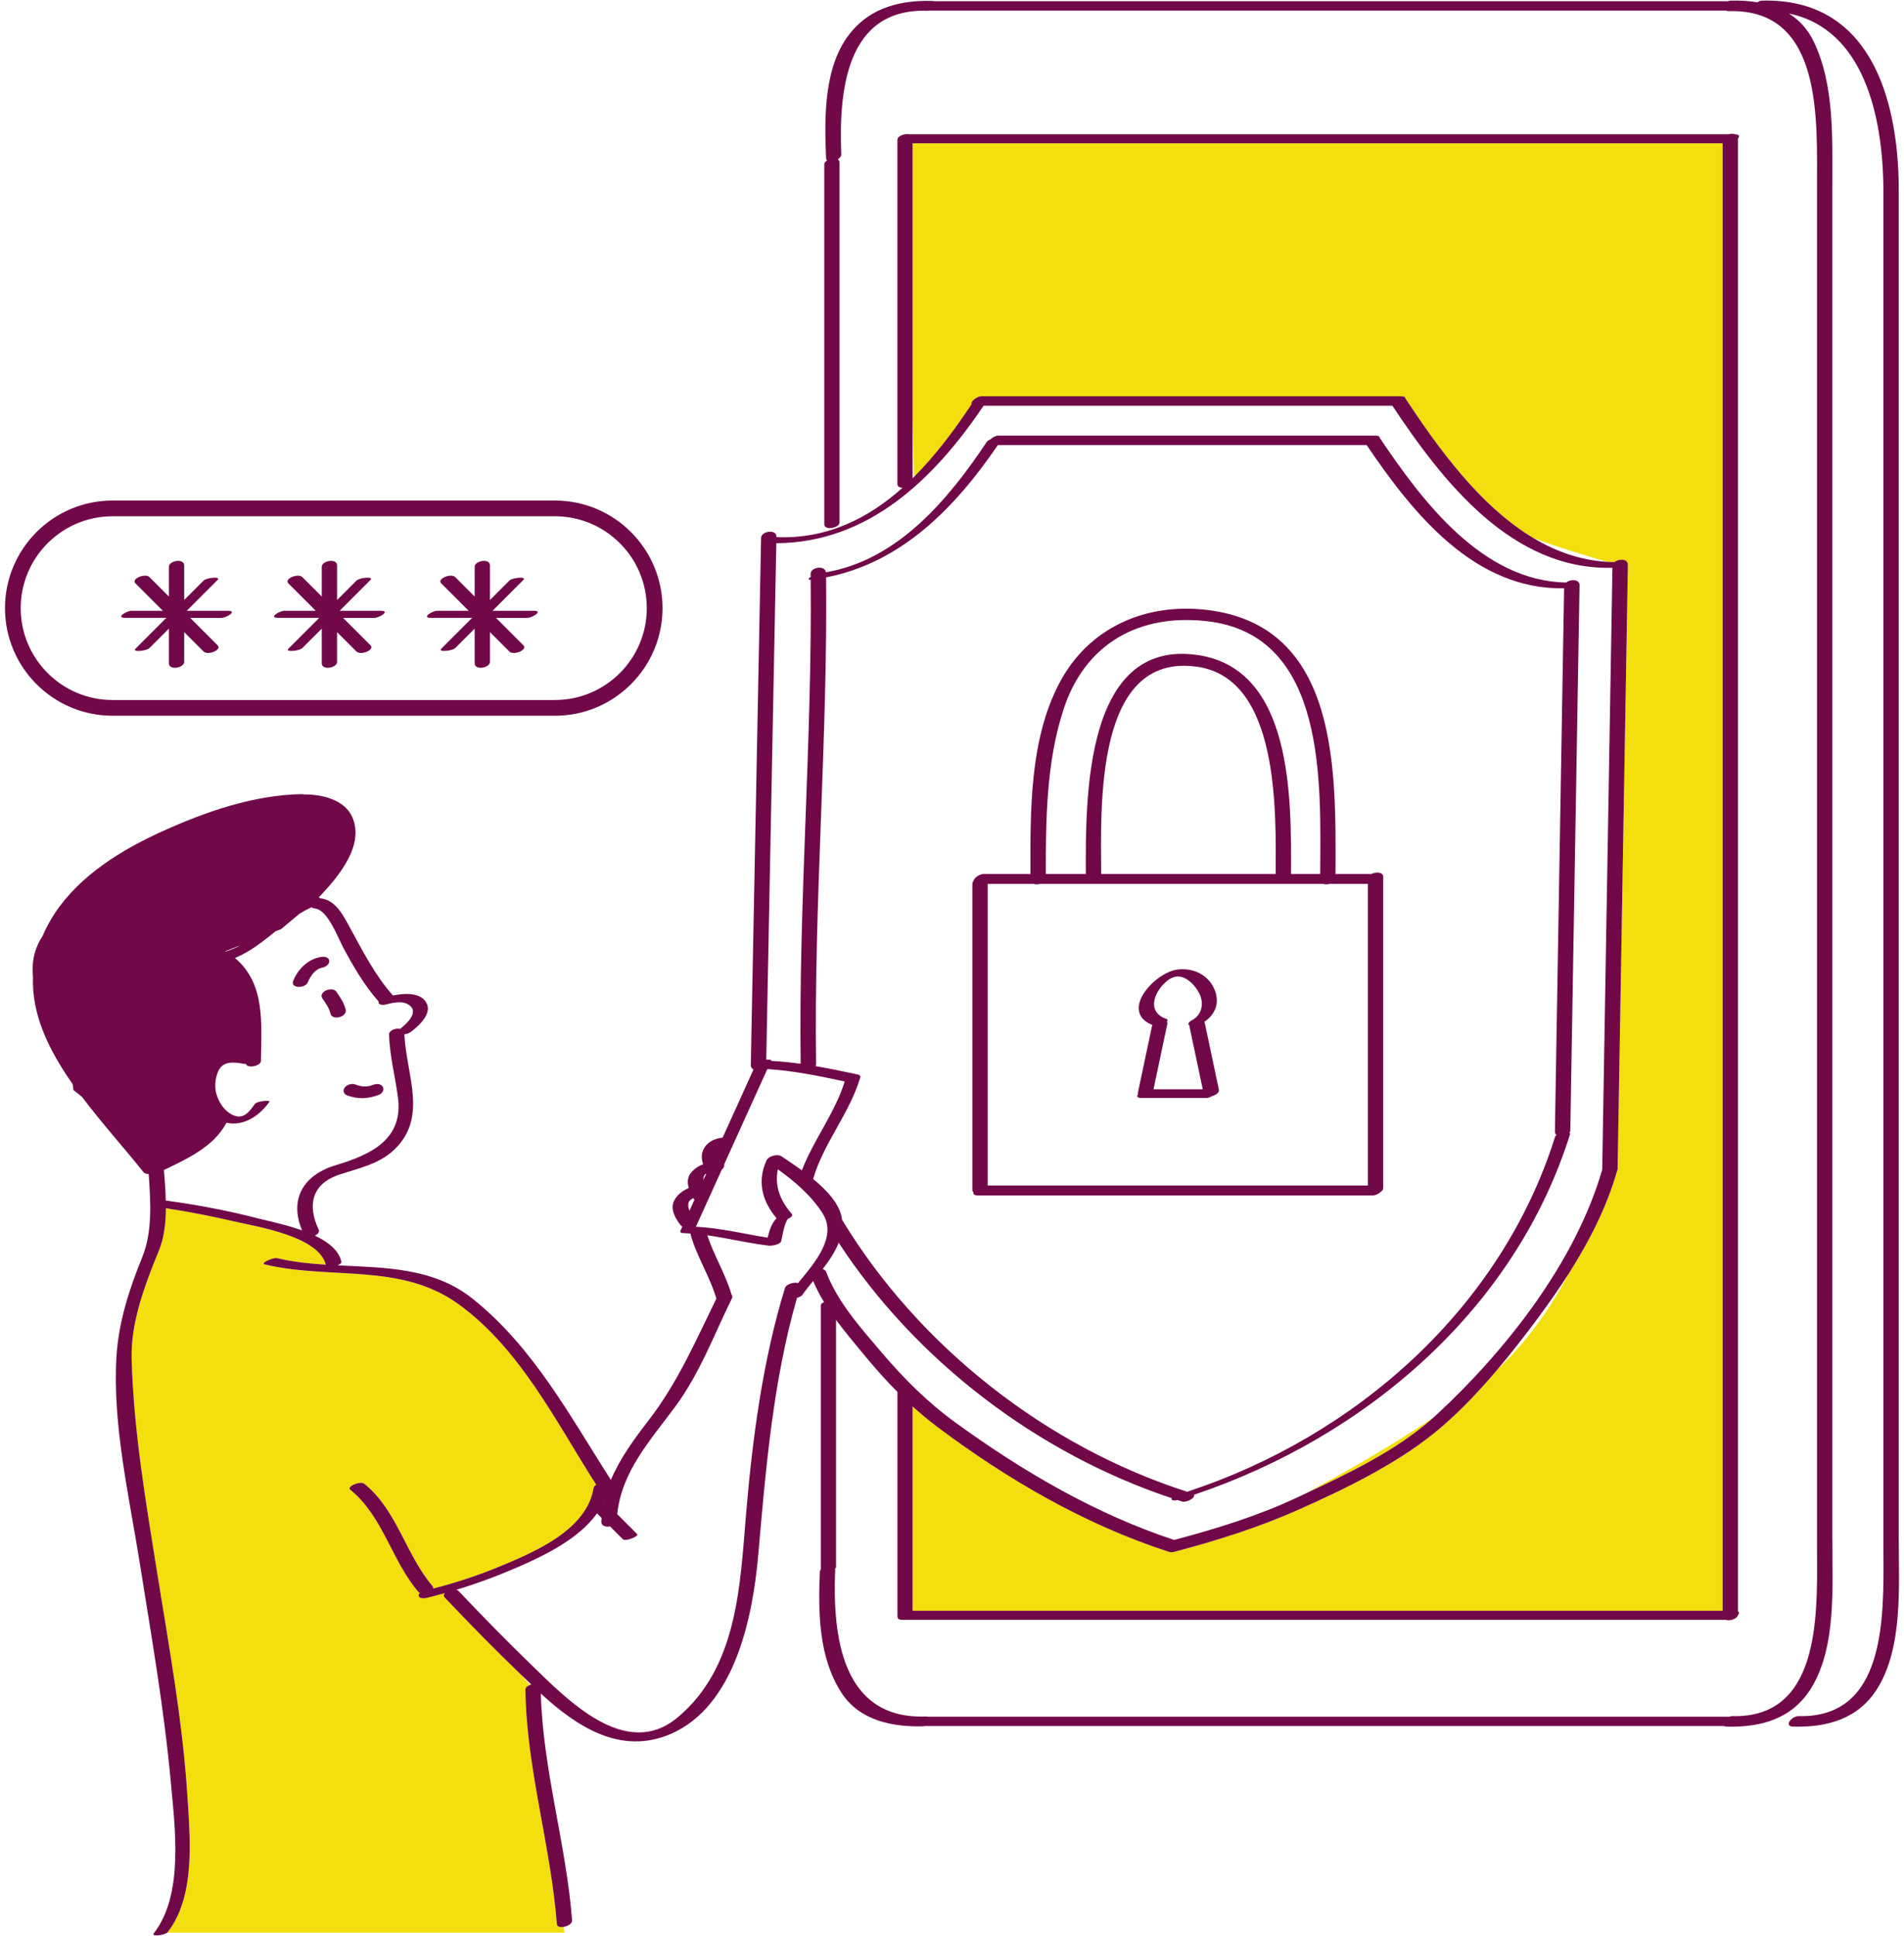 <svg width="244" height="248" viewBox="0 0 244 248" fill="none" xmlns="http://www.w3.org/2000/svg">
<path d="M167.061 191.441C171.694 188.979 177.726 185.574 183.62 181.657C178.974 185.804 172.719 188.795 167.061 191.441ZM116.953 18.355C116.953 30.11 116.953 41.864 116.953 53.619L117.155 61.06C119.891 58.321 122.287 55.117 124.434 51.882C124.454 51.852 124.48 51.825 124.511 51.798C124.315 51.46 125.176 50.76 125.784 50.76C143.703 50.76 161.623 50.76 179.54 50.76C179.974 50.76 180.127 50.893 180.113 51.07C180.127 51.084 180.142 51.092 180.152 51.108C184.295 57.371 189.63 64.797 196.461 68.897C199.687 70.133 203.777 71.344 206.004 71.975C206.299 71.99 206.596 72.006 206.894 72.009C207.43 71.548 208.628 71.548 208.615 72.353C208.176 98.148 207.737 123.943 207.299 149.739C207.297 149.825 207.273 149.903 207.238 149.977C205.921 154.594 203.702 158.949 201.106 163.037C198.893 167.21 195.879 171.7 191.885 175.451C189.728 178.002 187.436 180.442 184.945 182.617C179.695 187.201 172.608 190.638 166.267 193.451C161.156 195.718 155.875 197.368 150.474 198.792C150.231 198.856 150.022 198.847 149.851 198.793C149.81 198.786 149.769 198.78 149.73 198.768C139.02 195.297 128.972 189.456 120.015 182.705C118.944 181.898 117.93 181.046 116.952 180.163C116.952 188.887 116.952 197.613 116.952 206.337C151.553 206.337 186.153 206.337 220.754 206.337C220.754 143.676 220.754 81.017 220.754 18.356C186.154 18.355 151.553 18.355 116.953 18.355ZM58.739 167.053C51.337 161.709 42.32 163.983 33.913 161.969C33.296 161.82 35.019 161.054 35.501 161.171C37.523 161.655 39.626 161.872 41.754 162.005C40.788 158.35 32.97 157.149 30.018 156.467C27.121 155.795 24.196 155.223 21.255 154.773C21.242 156.681 21.032 158.553 20.363 160.191C18.596 164.514 16.736 169.337 16.866 174.077C17.119 183.292 18.691 192.453 20.148 201.535C21.669 211.021 23.41 220.552 24.02 230.153C24.288 234.389 24.772 239.841 23.24 244.206V244.507L23.058 244.718C22.658 245.726 22.144 246.668 21.479 247.516C21.463 247.537 21.439 247.559 21.412 247.58H72.336L72.226 246.838C71.792 246.908 71.387 246.818 71.362 246.495C70.578 236.39 67.464 226.613 67.326 216.439C67.323 216.187 67.57 215.977 67.887 215.849L66.688 214.456C63.376 211.269 60.155 207.983 56.992 204.649C56.81 204.458 56.846 204.259 56.995 204.086C56.216 204.302 55.435 204.51 54.651 204.694C53.763 204.905 53.408 204.426 53.81 204.062C53.735 204.034 53.67 203.996 53.624 203.942C50.178 199.925 49.086 194.242 44.889 190.839C44.372 190.421 46.173 189.658 46.699 190.085C50.904 193.494 51.99 199.172 55.434 203.188C55.522 203.29 55.532 203.398 55.486 203.5C58.518 202.725 61.519 201.73 64.395 200.519C68.771 198.681 75.212 195.898 76.068 190.593C76.092 190.442 76.224 190.309 76.405 190.202C71.243 182.134 66.678 172.786 58.739 167.053ZM43.275 162.083C43.27 162.086 43.264 162.089 43.26 162.09C43.275 162.091 43.289 162.091 43.303 162.093C43.293 162.09 43.285 162.087 43.275 162.083Z" fill="#F2DF0D"/>
<path d="M43.105 127.041C43.603 127.747 44.088 128.476 44.298 129.326C44.534 130.272 42.586 130.79 42.353 129.846C42.17 129.115 41.755 128.522 41.328 127.916C40.724 127.06 42.571 126.282 43.105 127.041ZM37.584 125.622C37.154 126.655 39.114 126.638 39.446 125.842C39.818 124.951 40.384 124.128 41.382 123.933C41.768 123.858 42.298 123.46 42.178 123.006C42.047 122.516 41.411 122.527 41.026 122.601C39.413 122.919 38.201 124.142 37.584 125.622ZM44.457 140.308C45.879 140.846 47.181 140.77 48.589 140.238C48.981 140.09 49.309 139.564 49.034 139.179C48.723 138.745 48.124 138.842 47.703 139.002C46.962 139.283 46.293 139.207 45.563 138.931C45.099 138.755 44.499 138.913 44.186 139.301C43.895 139.662 44.018 140.141 44.457 140.308ZM124.748 152.738C124.663 152.651 124.609 152.538 124.609 152.388C124.609 139.324 124.609 126.257 124.609 113.192C124.609 113.071 124.661 112.962 124.744 112.866C124.807 112.491 125.496 111.961 126.037 111.961C128.041 111.961 130.046 111.961 132.05 111.961C132.043 103.895 131.922 94.817 135.749 87.522C139.474 80.423 146.75 77.202 154.642 78.128C171.641 80.125 171.191 98.724 171.148 111.961C172.677 111.961 174.208 111.961 175.738 111.961C176.315 111.661 177.26 111.682 177.26 112.326C177.26 125.615 177.26 138.905 177.26 152.196C177.26 152.396 177.12 152.568 176.918 152.698C176.652 152.936 176.27 153.132 175.943 153.132C159.069 153.132 142.195 153.132 125.322 153.132C124.835 153.132 124.693 152.957 124.748 152.738ZM134.021 111.961C135.73 111.961 137.438 111.961 139.147 111.961C139.127 102.388 138.921 81.838 153.434 83.903C165.754 85.657 165.468 102.411 165.45 111.961C166.695 111.961 167.938 111.961 169.182 111.961C169.246 100.367 170.062 81.382 154.752 79.585C146.002 78.558 139.034 82.431 136.283 90.901C134.084 97.661 134.024 104.914 134.021 111.961ZM163.478 111.961C163.51 103.923 163.961 86.911 153.415 85.41C140.267 83.537 141.083 103.286 141.118 111.961C148.572 111.961 156.025 111.961 163.478 111.961ZM126.57 113.228C126.57 126.106 126.57 138.985 126.57 151.865C142.813 151.865 159.057 151.865 175.3 151.865C175.3 138.986 175.3 126.106 175.3 113.228C173.669 113.228 172.038 113.228 170.406 113.228C170.128 113.305 169.824 113.312 169.587 113.228C157.485 113.228 145.383 113.228 133.28 113.228C133.002 113.305 132.699 113.312 132.462 113.228C130.498 113.228 128.534 113.228 126.57 113.228ZM145.847 140.161C145.821 140.1 145.81 140.03 145.828 139.944C146.432 137.09 147.038 134.237 147.641 131.384C147.647 131.354 147.66 131.327 147.673 131.299C143.419 129.59 147.925 124.567 150.931 124.196C152.819 123.962 154.745 124.805 155.574 126.596C156.377 128.328 155.814 129.92 154.34 130.891C154.362 130.928 154.38 130.968 154.388 131.013C154.992 133.867 155.596 136.72 156.199 139.575C156.278 139.949 155.848 140.259 155.371 140.39C155.121 140.543 154.829 140.654 154.598 140.654C151.83 140.654 149.063 140.654 146.296 140.654C145.69 140.653 145.647 140.416 145.847 140.161ZM149.462 130.522C149.684 130.6 149.669 130.73 149.525 130.866C149.591 130.94 149.623 131.037 149.595 131.163C149.004 133.953 148.413 136.745 147.823 139.535C149.927 139.535 152.031 139.535 154.134 139.535C153.57 136.868 153.006 134.201 152.441 131.534C152.428 131.478 152.431 131.426 152.441 131.373C152.079 131.206 152.448 130.848 152.67 130.737C153.976 130.086 154.337 128.652 153.735 127.351C153.246 126.297 151.957 124.852 150.623 125.123C149.509 125.348 148.397 126.699 148.052 127.726C147.6 129.074 148.123 130.054 149.462 130.522ZM240.592 216.287C238.171 220.178 234.217 221.287 229.826 221.183C228.507 221.152 229.621 219.812 230.516 219.833C241.624 220.096 241.413 207.357 241.364 198.858C241.364 198.855 241.363 198.854 241.363 198.851C241.363 198.805 241.363 198.756 241.363 198.709C241.36 198.224 241.358 197.75 241.358 197.297C241.358 197.288 241.362 197.28 241.363 197.271C241.363 139.567 241.363 81.862 241.363 24.157C241.362 24.147 241.358 24.14 241.358 24.129C241.278 14.906 238.861 3.716 229.244 1.734C230.545 2.545 231.641 3.698 232.417 5.298C235.133 10.907 234.801 17.893 234.814 23.961C234.814 23.97 234.811 23.978 234.81 23.987C234.81 81.691 234.81 139.394 234.81 197.097C234.811 197.109 234.814 197.117 234.814 197.129C234.801 203.084 235.392 210.964 232.082 216.285C229.66 220.178 225.707 221.286 221.315 221.183C221.139 221.177 221.01 221.15 220.914 221.105C186.793 221.105 152.671 221.105 118.549 221.105C118.479 221.12 118.405 221.13 118.328 221.133C114.423 221.257 110.178 220.415 107.877 216.907C104.896 212.362 104.851 206.59 105.062 201.342C105.066 201.233 105.114 201.133 105.187 201.044C105.187 189.766 105.187 178.487 105.187 167.208C105.187 167.046 105.361 166.909 105.603 166.802C105.067 165.925 104.594 165.024 104.204 164.094C103.702 164.711 103.215 165.313 102.798 165.909C102.7 166.049 102.436 166.17 102.137 166.249C99.067 176.924 98.132 188.17 97.169 199.185C96.482 207.044 94.215 218.588 85.906 222.139C79.524 224.868 73.903 221.174 69.307 216.941C69.575 226.75 72.555 236.212 73.312 245.975C73.348 246.421 72.766 246.752 72.23 246.837C71.796 246.908 71.391 246.818 71.366 246.496C70.582 236.389 67.468 226.613 67.33 216.439C67.327 216.187 67.574 215.977 67.891 215.849C67.953 215.824 68.017 215.802 68.084 215.782C67.619 215.342 67.154 214.899 66.692 214.456C63.38 211.268 60.159 207.982 56.996 204.648C56.814 204.458 56.851 204.257 56.999 204.085C56.22 204.301 55.44 204.508 54.655 204.694C53.767 204.904 53.412 204.425 53.814 204.061C53.739 204.034 53.674 203.996 53.628 203.942C50.182 199.924 49.09 194.242 44.893 190.839C44.376 190.419 46.177 189.657 46.703 190.084C50.908 193.494 51.994 199.171 55.438 203.187C55.526 203.289 55.536 203.398 55.49 203.5C58.522 202.724 61.523 201.728 64.399 200.519C68.775 198.68 75.216 195.898 76.072 190.592C76.096 190.441 76.228 190.307 76.409 190.201C71.245 182.132 66.681 172.784 58.742 167.052C51.34 161.708 42.323 163.982 33.916 161.968C33.299 161.819 35.022 161.055 35.504 161.169C37.527 161.654 39.63 161.87 41.757 162.005C40.791 158.349 32.974 157.148 30.022 156.466C27.125 155.794 24.199 155.221 21.258 154.772C21.245 156.681 21.036 158.551 20.366 160.19C18.599 164.513 16.74 169.337 16.869 174.076C17.122 183.291 18.695 192.451 20.151 201.534C21.673 211.02 23.413 220.551 24.023 230.151C24.292 234.388 24.776 239.84 23.244 244.206C23.184 244.377 23.128 244.55 23.061 244.718C22.661 245.726 22.147 246.669 21.482 247.516C21.466 247.538 21.442 247.558 21.415 247.58C20.979 247.918 19.333 248.13 19.715 247.644C23.579 242.717 22.414 234.092 21.894 228.342C21.04 218.915 19.395 209.579 17.912 200.238C16.559 191.712 14.387 182.406 14.928 173.728C15.202 169.339 16.573 165.096 18.228 161.047C19.553 157.808 19.303 153.955 19.057 150.395C18.779 150.401 18.518 150.325 18.363 150.128C15.956 147.097 13.049 143.883 10.495 140.495L9.399 139.621C9.399 139.621 9.417 139.417 9.307 138.869C6.286 134.568 4.036 129.994 4.229 125.164C3.987 122.821 4.657 121.096 5.444 119.926C5.854 118.965 6.362 117.997 7.007 117.018C10.223 112.135 15.614 108.833 20.844 106.474C26.428 103.955 32.422 101.868 38.603 101.728C38.741 101.725 38.855 101.741 38.956 101.766C41.246 101.761 44.158 102.399 45.157 104.698C46.702 108.26 43.487 112.219 40.839 114.962C40.925 114.995 41.001 115.034 41.066 115.082C41.081 115.082 41.095 115.08 41.109 115.082C43.045 115.298 44.036 117.348 44.872 118.878C46.515 121.888 48.063 124.934 50.353 127.519C51.772 127.235 53.645 127.125 54.487 128.22C55.599 129.663 53.78 131.308 52.729 132.134C52.482 132.329 52.155 132.455 51.826 132.499C52.046 137.691 54.915 143.16 50.469 147.325C48.485 149.184 45.871 149.66 43.397 150.502C39.906 151.689 39.393 154.463 40.835 157.504C40.989 157.826 40.724 158.117 40.343 158.279C42.062 159.093 43.445 160.17 43.746 161.647C43.779 161.803 43.568 161.962 43.278 162.085C43.273 162.087 43.267 162.091 43.263 162.092C43.277 162.093 43.292 162.093 43.306 162.095C49.407 162.395 55.596 162.389 60.57 166.368C68.379 172.617 72.984 181.311 78.288 189.579C79.433 186.841 81.236 184.387 83.117 181.951C86.835 177.132 89.149 171.773 91.803 166.354C90.975 163.506 89.292 160.998 88.501 158.135C88.489 158.093 88.487 158.052 88.487 158.011C88.16 157.989 87.832 157.964 87.504 157.955C87.248 157.948 87.184 157.886 87.234 157.801C87.183 157.781 87.158 157.755 87.173 157.72C87.263 157.523 87.353 157.325 87.442 157.126C87.366 157.084 87.296 157.033 87.241 156.965C86.572 156.132 85.846 154.91 86.385 153.819C86.778 153.025 87.484 152.533 88.265 152.186C88.083 151.547 88.075 150.879 88.483 150.324C88.907 149.75 89.475 149.379 90.106 149.147C89.906 148.519 89.85 147.847 90.141 147.252C90.614 146.284 91.582 145.832 92.605 145.732C93.925 142.821 95.243 139.912 96.562 137.002C96.353 136.901 96.211 136.722 96.216 136.444C96.654 113.934 97.094 91.424 97.532 68.913C97.549 68.025 99.526 67.74 99.506 68.767C99.506 68.781 99.505 68.794 99.505 68.808C105.985 69.063 111.249 66.422 115.656 62.485C115.298 62.474 115.004 62.333 115.004 62.002C115.004 47.298 115.004 32.593 115.004 17.889C115.004 17.43 115.894 17.098 116.474 17.196C151.49 17.196 186.508 17.196 221.526 17.196C221.819 17.117 222.135 17.11 222.37 17.201C222.935 17.223 222.946 17.487 222.718 17.758C222.718 80.643 222.718 143.527 222.718 206.411C222.929 206.514 222.882 206.716 222.703 206.92C222.583 207.403 221.651 207.689 221.121 207.496C186.059 207.496 150.998 207.496 115.935 207.496C115.758 207.521 115.585 207.519 115.436 207.485C115.145 207.455 115.036 207.35 115.048 207.211C115.023 207.157 115.007 207.099 115.007 207.029C115.007 197.455 115.007 187.882 115.007 178.308C113.501 176.796 112.08 175.194 110.697 173.516C109.528 172.096 108.279 170.619 107.137 169.072C107.137 179.625 107.137 190.18 107.137 200.733C107.137 200.819 107.084 200.899 107.001 200.97C107.017 201.024 107.029 201.082 107.025 201.151C106.689 209.545 107.862 220.22 118.551 219.885C118.687 219.881 118.8 219.893 118.9 219.913C153.132 219.913 187.366 219.913 221.598 219.913C221.735 219.863 221.874 219.833 222.01 219.836C233.118 220.1 232.905 207.361 232.856 198.861C232.856 198.858 232.855 198.857 232.855 198.855C232.855 198.808 232.855 198.759 232.855 198.712C232.852 198.226 232.85 197.752 232.851 197.3C232.851 197.29 232.854 197.283 232.855 197.273C232.855 139.57 232.855 81.866 232.855 24.16C232.854 24.15 232.851 24.144 232.851 24.132C232.833 15.533 233.69 1.142 221.643 1.428C221.436 1.435 221.278 1.402 221.153 1.351C187.123 1.351 153.096 1.351 119.067 1.351C118.975 1.372 118.885 1.387 118.798 1.384C108.411 1.057 107.488 11.68 107.809 19.757C107.82 20.028 107.625 20.256 107.355 20.416C107.495 20.494 107.588 20.616 107.588 20.798C107.588 36.178 107.588 51.558 107.588 66.938C107.588 67.617 105.636 68.021 105.636 67.165C105.636 51.785 105.636 36.406 105.636 21.025C105.636 20.836 105.79 20.671 106.009 20.545C105.924 20.482 105.867 20.395 105.862 20.276C105.652 15.04 105.508 8.354 109.107 4.057C111.746 0.907 115.544 -0.002 119.512 0.123C119.615 0.127 119.698 0.138 119.772 0.156C153.661 0.156 187.548 0.156 221.436 0.156C221.557 0.111 221.689 0.081 221.836 0.078C222.981 0.051 224.117 0.114 225.209 0.293C225.38 0.168 225.605 0.083 225.867 0.078C239.533 -0.243 243.229 12.409 243.33 23.964C243.33 23.975 243.326 23.983 243.325 23.993C243.325 81.696 243.325 139.398 243.325 197.102C243.326 197.114 243.33 197.122 243.33 197.132C243.313 203.086 243.904 210.966 240.592 216.287ZM40.403 116.387C40.177 116.362 40.027 116.301 39.931 116.223C39.683 116.334 39.442 116.455 39.203 116.581C39.148 116.608 39.094 116.637 39.04 116.666C38.813 116.791 38.589 116.919 38.369 117.056L36.038 119.013L35.316 119.299C33.694 120.601 32.072 121.911 30.114 122.716C34.057 126.047 33.482 131.18 33.443 135.917C33.436 136.532 31.712 136.933 31.513 136.29C31.413 136.292 31.312 136.29 31.218 136.274C29.946 136.042 28.518 135.866 27.933 137.3C27.564 138.207 27.457 139.326 27.772 140.269C28.033 141.054 28.469 141.827 29.11 142.368C29.183 142.431 29.26 142.489 29.339 142.544C29.405 142.589 29.47 142.638 29.54 142.679C30.988 143.533 31.765 142.705 32.629 141.457C32.951 140.993 34.666 140.932 34.547 141.106C33.441 142.703 31.609 144.099 29.535 143.906C29.364 143.892 29.196 143.857 29.03 143.82C27.386 146.893 24.076 148.404 21.009 149.878C21.107 151.149 21.214 152.48 21.247 153.812C21.304 153.805 21.357 153.802 21.398 153.808C25.272 154.342 29.148 155.069 32.934 156.042C34.268 156.386 36.568 156.847 38.712 157.612C37.015 153.571 38.922 150.482 43.061 149.25C47.521 147.921 51.712 145.949 50.998 140.585C50.638 137.889 49.945 135.268 49.854 132.54C49.835 131.997 50.695 131.669 51.283 131.797C51.975 131.245 53.532 129.886 52.672 128.959C51.908 128.135 50.57 128.376 49.611 128.643C49.362 128.713 48.621 128.843 48.518 128.46C48.504 128.403 48.509 128.352 48.524 128.302C46.673 126.202 45.285 123.808 43.967 121.348C43.336 120.17 42.003 116.567 40.403 116.387ZM30.823 121.083L28.884 121.853C28.884 121.853 28.896 121.874 28.913 121.901C29.586 121.689 30.222 121.414 30.823 121.083ZM116.953 61.264C117.022 61.197 117.088 61.128 117.155 61.061C119.891 58.322 122.287 55.118 124.434 51.883C124.454 51.853 124.48 51.825 124.511 51.799C124.315 51.461 125.176 50.761 125.784 50.761C143.703 50.761 161.623 50.761 179.54 50.761C179.974 50.761 180.127 50.893 180.113 51.071C180.127 51.084 180.142 51.093 180.152 51.109C184.295 57.372 189.63 64.796 196.461 68.898C199.363 70.641 202.537 71.78 206.004 71.975C206.299 71.991 206.596 72.007 206.894 72.01C207.43 71.549 208.628 71.549 208.615 72.354C208.176 98.149 207.737 123.944 207.299 149.74C207.297 149.808 207.274 149.868 207.251 149.928C207.249 149.934 207.249 149.939 207.248 149.944C207.245 149.956 207.241 149.965 207.238 149.977C205.921 154.594 203.702 158.949 201.106 163.037C199.832 165.041 198.47 166.982 197.076 168.857C195.423 171.082 193.702 173.304 191.885 175.451C189.728 178.002 187.436 180.442 184.945 182.617C179.695 187.201 172.608 190.639 166.267 193.451C161.156 195.718 155.875 197.368 150.474 198.792C150.23 198.857 150.022 198.847 149.851 198.793C149.81 198.787 149.769 198.78 149.73 198.768C139.02 195.297 128.972 189.456 120.015 182.705C118.944 181.898 117.93 181.046 116.952 180.163C116.952 188.887 116.952 197.613 116.952 206.337C151.553 206.337 186.153 206.337 220.754 206.337C220.754 143.677 220.754 81.017 220.754 18.356C186.154 18.356 151.554 18.356 116.952 18.356C116.952 30.111 116.952 41.866 116.952 53.622C116.953 56.168 116.953 58.717 116.953 61.264ZM92.789 149.184C92.807 149.24 92.817 149.305 92.804 149.381C92.775 149.561 92.652 149.713 92.494 149.834C91.389 152.271 90.285 154.709 89.18 157.146C92.271 157.291 95.312 158.062 98.372 158.541C98.591 157.636 98.881 156.683 99.523 156.063C97.661 153.867 96.992 151.32 98.248 148.614C98.491 148.089 99.653 147.79 100.126 148.11C100.856 148.606 101.793 149.22 102.761 149.921C104.28 145.975 106.984 142.608 108.251 138.539C105.003 137.837 101.661 137.154 98.333 136.948C96.484 141.026 94.636 145.104 92.789 149.184ZM104.585 136.308C104.587 136.404 104.563 136.49 104.526 136.571C106.332 136.879 108.129 137.255 109.898 137.638C110.127 137.687 110.225 137.767 110.241 137.859C110.262 137.892 110.273 137.93 110.258 137.978C108.886 142.634 105.582 146.343 104.21 150.998C104.208 151.008 104.201 151.014 104.198 151.023C106.05 152.538 107.702 154.342 107.912 156.254C117.733 172.469 134.079 185.308 152.137 191.092C173.726 184.009 192.383 167.615 199.289 145.612C199.312 145.537 199.379 145.469 199.468 145.407C199.341 145.299 199.259 145.147 199.263 144.938C199.656 121.745 200.048 98.553 200.441 75.36C188.957 75.583 181.059 65.776 175.143 57.018C159.386 57.018 143.63 57.018 127.873 57.018C122.426 65.004 115.549 72.084 105.865 73.962C106.081 94.756 104.288 115.512 104.585 136.308ZM90.526 150.312C90.354 150.409 90.22 150.551 90.172 150.775C90.143 150.91 90.134 151.042 90.135 151.176C90.265 150.889 90.396 150.6 90.526 150.312ZM88.359 155.095C88.572 154.624 88.786 154.153 88.999 153.681C88.966 153.652 88.935 153.619 88.91 153.581C88.89 153.548 88.87 153.513 88.85 153.48C88.535 153.635 88.261 153.849 88.213 154.156C88.162 154.491 88.231 154.802 88.359 155.095ZM77.391 192.406C77.399 192.374 77.404 192.341 77.411 192.308C77.396 192.341 77.377 192.372 77.362 192.404C77.372 192.405 77.381 192.405 77.391 192.406ZM105.435 155.462C103.993 153.173 101.883 151.371 99.685 149.79C99.249 151.854 99.952 153.779 101.469 155.503C101.652 155.712 101.373 155.964 100.979 156.138C100.505 156.685 100.249 158.42 100.11 158.988C100.002 159.434 98.873 159.612 98.522 159.57C95.89 159.256 93.277 158.618 90.644 158.242C91.492 160.848 92.982 163.198 93.748 165.836C93.856 165.967 93.882 166.151 93.763 166.393C91.498 171.001 89.647 175.973 86.575 180.133C83.389 184.449 79.659 188.469 79.1 193.967C79.952 194.819 80.803 195.669 81.654 196.521C81.92 196.788 80.157 197.514 79.816 197.171C79.27 196.625 78.723 196.078 78.177 195.532C77.633 195.647 77.035 195.476 77.06 194.901C77.068 194.749 77.083 194.601 77.095 194.45C76.9 194.256 76.705 194.06 76.51 193.865C74.182 197.127 69.772 199.264 66.418 200.722C63.84 201.844 61.18 202.835 58.476 203.656C58.598 203.689 58.706 203.743 58.786 203.827C61.834 207.041 64.936 210.212 68.121 213.293C72.681 217.707 80.171 225.537 86.804 220.031C94.536 213.612 94.837 203.082 95.614 193.895C96.429 184.257 97.74 174.283 100.585 165.02C100.75 164.483 101.756 164.202 102.27 164.361C104.423 161.763 107.307 158.437 105.435 155.462ZM105.9 162.989C107.318 166.788 110.417 170.236 113.01 173.281C115.911 176.686 118.895 179.659 122.524 182.288C131.093 188.496 140.382 193.939 150.469 197.267C155.831 195.843 161.113 194.221 166.152 191.866C166.453 191.725 166.756 191.583 167.061 191.44C172.72 188.794 178.974 185.803 183.621 181.656C183.747 181.543 183.879 181.433 184.003 181.317C192.966 173.032 201.903 161.693 205.324 149.834C205.761 124.134 206.199 98.435 206.635 72.735C193.775 73.066 184.945 61.773 178.435 51.975C160.972 51.975 143.509 51.975 126.048 51.975C119.708 61.379 111.286 69.517 99.486 69.587C99.056 91.639 98.626 113.691 98.196 135.742C98.575 135.712 98.876 135.746 98.828 135.851C98.821 135.868 98.813 135.884 98.806 135.901C100.073 135.965 101.34 136.094 102.605 136.27C102.321 115.588 104.092 94.942 103.888 74.261C103.467 74.275 103.593 74.096 103.886 73.902C103.885 73.778 103.885 73.656 103.884 73.533C103.872 72.638 105.713 72.365 105.849 73.307C115.07 71.733 121.541 63.984 126.476 56.577C126.553 56.461 126.713 56.368 126.911 56.297C127.179 56.033 127.616 55.8 127.967 55.8C144.06 55.8 160.152 55.8 176.245 55.8C176.679 55.8 176.832 55.932 176.817 56.111C176.831 56.123 176.846 56.133 176.856 56.148C182.318 64.277 189.978 74.422 200.703 74.623C201.24 74.165 202.433 74.166 202.421 74.969C202.026 98.244 201.633 121.518 201.238 144.793C201.236 144.918 201.193 145.028 201.124 145.128C201.195 145.161 201.231 145.207 201.212 145.272C194.138 167.812 174.953 184.104 153.006 191.482C153.237 191.894 152.012 192.513 151.482 192.347C151.283 192.284 151.086 192.218 150.887 192.153C150.294 192.296 150.032 192.142 150.17 191.921C133.01 186.224 117.392 174.352 107.476 159.191C107.012 160.379 106.258 161.495 105.433 162.562C105.643 162.632 105.818 162.767 105.9 162.989ZM0.639 77.902C0.639 70.301 6.822 64.119 14.423 64.119H71.119C78.72 64.119 84.903 70.301 84.903 77.902C84.903 85.504 78.72 91.688 71.119 91.688H14.423C6.822 91.687 0.639 85.503 0.639 77.902ZM2.655 77.902C2.655 84.392 7.933 89.672 14.423 89.672H71.119C77.608 89.672 82.887 84.392 82.887 77.902C82.887 71.415 77.609 66.135 71.119 66.135H14.423C7.934 66.135 2.655 71.414 2.655 77.902ZM16.04 79.148C17.798 79.148 19.557 79.148 21.316 79.148C19.998 80.466 18.681 81.782 17.363 83.1C16.881 83.583 18.779 83.393 19.145 83.025C19.977 82.195 20.809 81.362 21.641 80.531C21.641 82.008 21.641 83.486 21.641 84.965C21.641 85.92 23.604 85.572 23.604 84.783C23.604 83.514 23.604 82.245 23.604 80.976C24.434 81.805 25.264 82.635 26.093 83.464C26.63 84.001 28.477 83.252 27.891 82.665C26.719 81.493 25.548 80.323 24.376 79.151C25.716 79.151 27.056 79.151 28.395 79.151C28.994 79.151 30.51 78.243 29.206 78.243C27.447 78.243 25.689 78.243 23.93 78.243C25.247 76.925 26.564 75.609 27.882 74.291C28.365 73.808 26.466 73.999 26.1 74.365C25.269 75.197 24.436 76.028 23.604 76.86C23.604 75.383 23.604 73.906 23.604 72.427C23.604 71.471 21.641 71.819 21.641 72.608C21.641 73.877 21.641 75.146 21.641 76.415C20.812 75.586 19.983 74.757 19.153 73.927C18.616 73.39 16.768 74.14 17.355 74.726C18.526 75.898 19.698 77.07 20.87 78.24C19.53 78.24 18.19 78.24 16.849 78.24C16.253 78.241 14.735 79.148 16.04 79.148ZM35.632 79.148C37.391 79.148 39.149 79.148 40.909 79.148C39.591 80.466 38.274 81.782 36.956 83.1C36.474 83.583 38.372 83.393 38.738 83.025C39.569 82.195 40.402 81.362 41.234 80.531C41.234 82.008 41.234 83.486 41.234 84.965C41.234 85.92 43.197 85.572 43.197 84.783C43.197 83.514 43.197 82.247 43.197 80.976C44.026 81.805 44.856 82.635 45.685 83.464C46.222 84.001 48.07 83.252 47.484 82.665C46.312 81.493 45.14 80.323 43.968 79.151C45.309 79.151 46.648 79.151 47.989 79.151C48.587 79.151 50.103 78.243 48.799 78.243C47.041 78.243 45.282 78.243 43.523 78.243C44.84 76.925 46.158 75.609 47.475 74.291C47.958 73.808 46.06 73.999 45.694 74.365C44.862 75.196 44.03 76.028 43.198 76.86C43.198 75.383 43.198 73.905 43.198 72.427C43.198 71.471 41.234 71.819 41.234 72.608C41.234 73.877 41.234 75.146 41.234 76.415C40.405 75.586 39.576 74.757 38.746 73.927C38.209 73.39 36.361 74.14 36.948 74.726C38.12 75.898 39.291 77.07 40.463 78.24C39.123 78.24 37.783 78.24 36.443 78.24C35.845 78.241 34.328 79.148 35.632 79.148ZM55.226 79.148C56.984 79.148 58.742 79.148 60.502 79.148C59.184 80.466 57.867 81.782 56.55 83.1C56.067 83.583 57.965 83.393 58.331 83.025C59.163 82.195 59.996 81.361 60.828 80.529C60.828 82.008 60.828 83.486 60.828 84.965C60.828 85.92 62.791 85.572 62.791 84.783C62.791 83.514 62.791 82.247 62.791 80.976C63.62 81.805 64.45 82.635 65.28 83.464C65.816 84.001 67.664 83.252 67.078 82.665C65.906 81.493 64.734 80.323 63.562 79.151C64.903 79.151 66.243 79.151 67.583 79.151C68.181 79.151 69.697 78.243 68.393 78.243C66.634 78.243 64.876 78.243 63.116 78.243C64.434 76.925 65.751 75.609 67.069 74.291C67.551 73.808 65.653 73.999 65.287 74.365C64.455 75.196 63.623 76.028 62.791 76.86C62.791 75.383 62.791 73.905 62.791 72.427C62.791 71.471 60.828 71.819 60.828 72.608C60.828 73.877 60.828 75.146 60.828 76.415C59.999 75.588 59.168 74.757 58.34 73.927C57.803 73.39 55.955 74.14 56.541 74.726C57.713 75.898 58.885 77.07 60.056 78.24C58.716 78.24 57.376 78.24 56.037 78.24C55.438 78.241 53.921 79.148 55.226 79.148Z" fill="#710949"/>
</svg>
